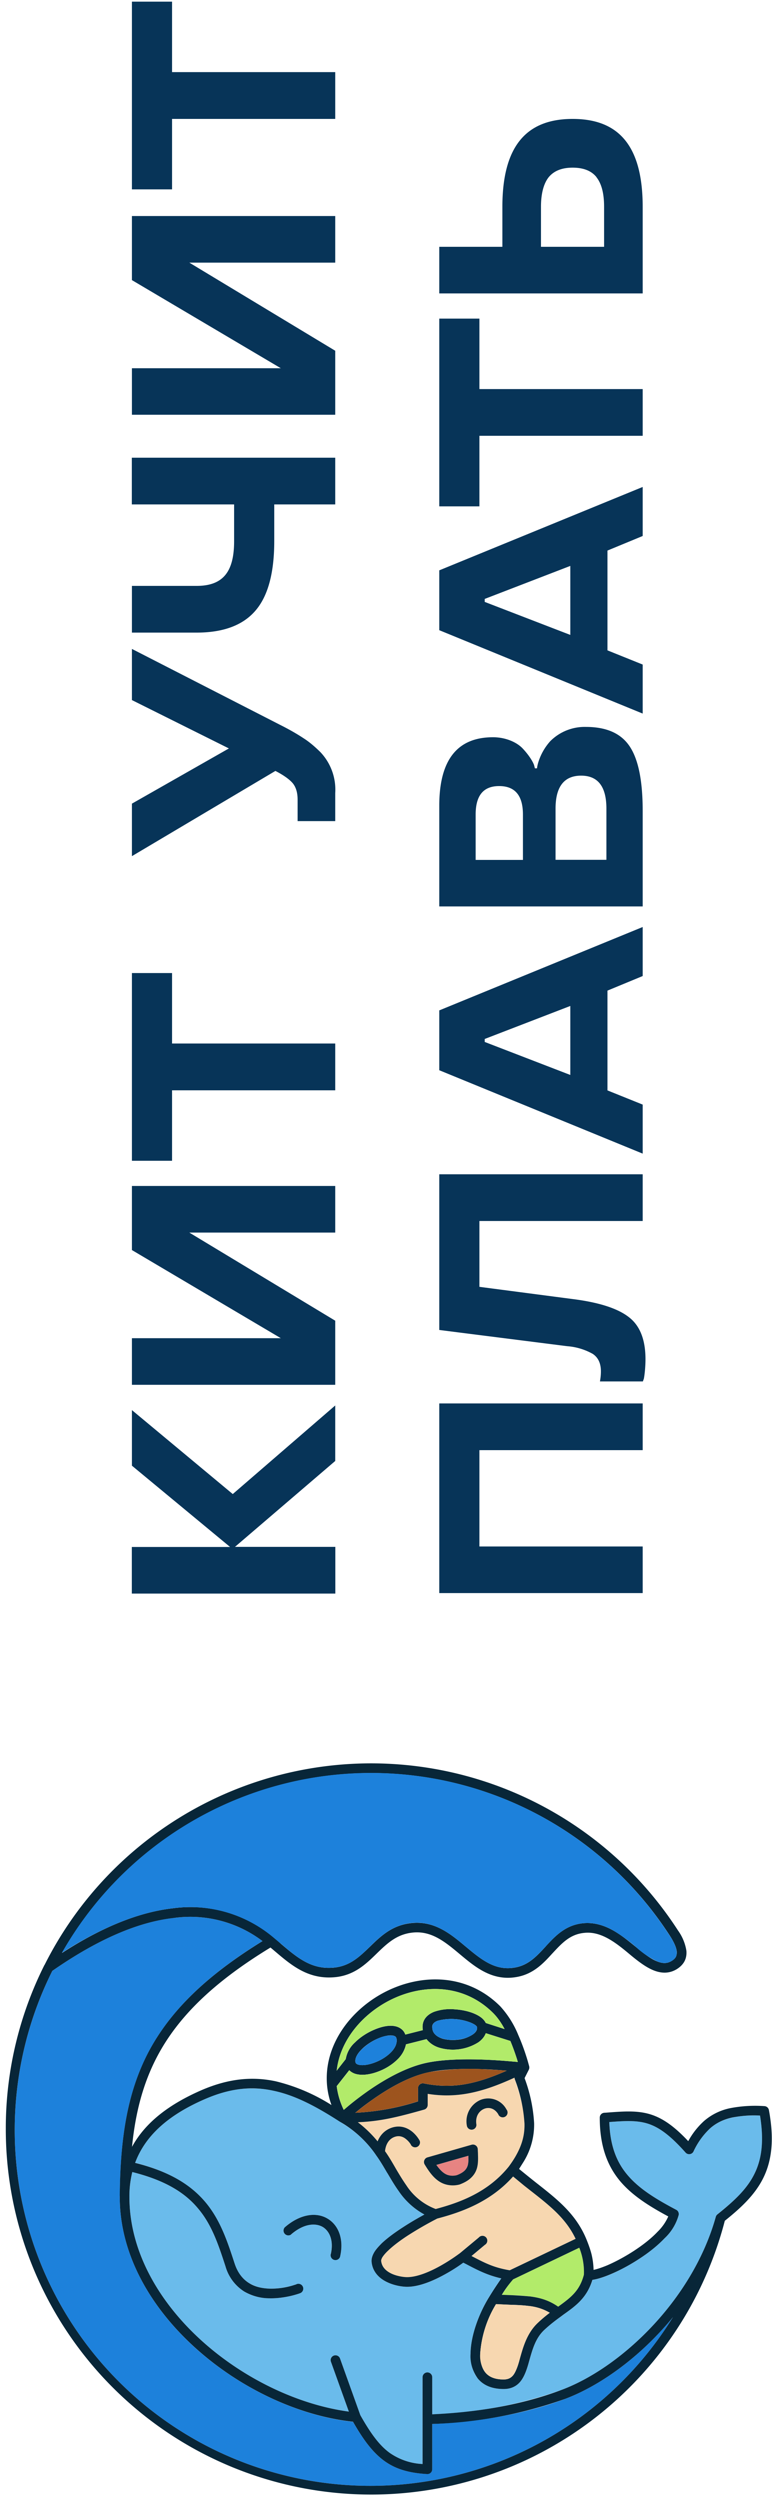 <?xml version="1.0" encoding="UTF-8"?> <svg xmlns="http://www.w3.org/2000/svg" width="80" height="259" fill="none" viewBox="0 0 80 259"><path fill="#6ABBEB" fill-rule="evenodd" d="M40.39 254.13c-1.04-.75-1.95-1.96-3.05-3.9l-2.1-5.87a.5.5 0 1 0-.94.34l1.85 5.15c-5.2-.7-10.75-3.34-15.07-7.18-4.54-4.04-7.67-9.36-7.67-15.06v-.25c.02-.84.12-1.61.3-2.33 3.47.87 5.49 2.19 6.82 3.78 1.4 1.67 2.09 3.7 2.84 6a4.56 4.56 0 0 0 1.94 2.6c.83.5 1.76.68 2.6.7a8.83 8.83 0 0 0 3.08-.5l.06-.01h.01l-.17-.47.18.46a.5.5 0 0 0-.35-.93h-.01l-.05.02-.16.05a8.14 8.14 0 0 1-2.56.38 4.25 4.25 0 0 1-2.11-.56c-.62-.38-1.18-1-1.52-2.05-.74-2.28-1.47-4.49-3.02-6.33-1.49-1.78-3.7-3.19-7.29-4.1 1.1-2.98 3.68-5.05 7.22-6.59a11.27 11.27 0 0 1 7.14-.88c2.22.48 4.4 1.63 6.85 3.2l.7.46c1.32.88 2.28 1.91 3.08 3.05.4.57.76 1.17 1.13 1.8.37.63.75 1.27 1.18 1.87a7.62 7.62 0 0 0 2.68 2.45l-.07.04c-.6.33-1.4.78-2.18 1.3-.8.51-1.6 1.1-2.2 1.67-.3.28-.56.59-.74.9-.19.3-.32.65-.28 1.02.12 1.12.92 1.77 1.68 2.11.76.35 1.58.45 1.99.45 1.35 0 2.9-.7 4.05-1.36a20.47 20.47 0 0 0 1.78-1.14l.22.1v.01h.01c1.36.71 2.28 1.2 3.7 1.52l-.34.49c-.33.49-.66 1.02-.9 1.4-1.06 1.72-1.92 4.02-1.94 5.92 0 .96.2 1.88.76 2.57.58.7 1.48 1.08 2.67 1.08.8 0 1.37-.3 1.78-.83.38-.48.59-1.12.77-1.73l.12-.43c.33-1.16.66-2.3 1.55-3.14.59-.55 1.16-.98 1.71-1.38l.28-.2c1.27-.91 2.42-1.74 3-3.6.55-.08 1.23-.3 1.94-.6.91-.4 1.93-.94 2.9-1.57.96-.64 1.9-1.36 2.62-2.13a5.2 5.2 0 0 0 1.47-2.42.5.5 0 0 0-.26-.54c-2.14-1.13-3.86-2.19-5.06-3.62-1.1-1.32-1.79-3-1.87-5.47 1.71-.13 2.87-.18 3.97.16 1.15.36 2.3 1.18 3.93 3a.5.5 0 0 0 .82-.1 7.7 7.7 0 0 1 1.74-2.42c.63-.55 1.37-.9 2.28-1.1.8-.18 1.74-.24 2.88-.21.44 2.67.17 4.53-.57 6.02-.77 1.58-2.1 2.82-3.84 4.2a.5.5 0 0 0-.17.26c-2.42 8.66-9.86 15.64-15.96 17.93a44.21 44.21 0 0 1-13.43 2.54v-3.84a.5.5 0 0 0-1 0v8.99a6.47 6.47 0 0 1-3.4-1.15Zm-7-23.44c-.73-.4-1.91-.33-3.23.82a.5.5 0 0 1-.65-.75c1.5-1.32 3.14-1.6 4.35-.95 1.22.67 1.78 2.16 1.4 3.9a.5.5 0 1 1-.98-.22c.32-1.43-.17-2.4-.9-2.8Z" clip-rule="evenodd"></path><path fill="#1D81DB" d="M18.06 198.7a12.4 12.4 0 0 1 9.14 2.4c-5.93 3.66-9.59 7.31-11.78 11.46-2.27 4.3-2.94 9.06-3 14.79l-.01.25c0 6.09 3.33 11.65 8 15.81 4.62 4.1 10.6 6.9 16.17 7.5 1.07 1.87 2.05 3.17 3.22 4.03 1.23.9 2.63 1.27 4.46 1.37a.5.5 0 0 0 .53-.5v-4.68c4.44-.2 9.3-.92 13.78-2.6 3.71-1.4 7.86-4.42 11.17-8.47a36.86 36.86 0 0 1-64.32-35.87c4.72-3.3 8.94-5.09 12.64-5.5Z"></path><path fill="#F7D7B0" d="M45.31 229.85c2.5-.66 5.52-1.73 7.86-4.36l1.16.95.7.55c2.01 1.58 3.63 2.87 4.62 4.96l-6.83 3.26c-1.63-.29-2.5-.72-3.96-1.48l1.4-1.16a.5.5 0 1 0-.64-.76l-1.96 1.63-.03.02-.1.08a16.85 16.85 0 0 1-1.8 1.15c-1.13.65-2.48 1.23-3.55 1.23-.3 0-.97-.08-1.58-.35-.6-.28-1.03-.69-1.1-1.32 0-.06.01-.2.14-.4.12-.2.32-.44.59-.7.53-.5 1.27-1.05 2.04-1.55a34.59 34.59 0 0 1 3.02-1.74h.02Z"></path><path fill="#F7D7B0" fill-rule="evenodd" d="M52.71 224.48c-2.13 2.63-5.01 3.7-7.56 4.38a6.27 6.27 0 0 1-3.04-2.46c-.4-.56-.76-1.16-1.13-1.79l-.01-.02c-.33-.57-.68-1.16-1.07-1.72a2.5 2.5 0 0 1 .12-.56c.14-.38.4-.76.9-.93.49-.16.88 0 1.18.26a2.3 2.3 0 0 1 .46.52l.02.04a.5.5 0 0 0 .88-.48l-.44.24.44-.24-.02-.03-.04-.06a3.4 3.4 0 0 0-.66-.76 2.16 2.16 0 0 0-2.13-.44c-.83.28-1.26.88-1.48 1.42-.58-.7-1.25-1.37-2.05-1.98 2.33-.09 4.11-.53 6.88-1.3a.5.5 0 0 0 .36-.49v-1.15c2.97.47 5.57-.1 9-1.68 0 .06 0 .12.02.17.65 1.91 1 3.34 1.01 4.58a6.35 6.35 0 0 1-.97 3.47c-.2.33-.41.66-.67 1.01Zm-2.58-5.98c-.49.21-.9.78-.76 1.62a.5.5 0 0 1-.98.16 2.42 2.42 0 0 1 1.35-2.7c.92-.4 2.08-.15 2.74.95a.5.5 0 1 1-.86.51c-.4-.65-1-.75-1.49-.54Zm-.82 3.78c.13.1.2.25.2.4l.01.42v.05l.02.41c0 .32-.01.66-.1 1-.1.36-.27.7-.57 1.01a3.23 3.23 0 0 1-1.3.76c-.49.11-.94.1-1.35 0-1.07-.3-1.71-1.26-2.2-2.08a.5.5 0 0 1 .28-.74l4.58-1.3a.5.5 0 0 1 .43.07Z" clip-rule="evenodd"></path><path fill="#B2EB6A" d="m53.17 236.15 6.86-3.28a6.86 6.86 0 0 1 .48 2.8c-.44 1.68-1.36 2.36-2.68 3.31a6.27 6.27 0 0 0-2.89-1.06 20.04 20.04 0 0 0-2.1-.14l-.84-.03a25.6 25.6 0 0 1 .88-1.28c.12-.15.22-.25.29-.32Z"></path><path fill="#082638" fill-rule="evenodd" d="M4.61 203.57A37.7 37.7 0 0 0 .6 220.56a37.86 37.86 0 0 0 74.51 9.52c1.7-1.36 3.13-2.7 3.99-4.44.89-1.81 1.14-4.01.58-7.03a.5.5 0 0 0-.47-.41 13.67 13.67 0 0 0-3.53.21 5.96 5.96 0 0 0-2.72 1.33 7.92 7.92 0 0 0-1.64 2.09c-1.45-1.54-2.63-2.37-3.9-2.77-1.38-.43-2.8-.32-4.63-.18l-.18.01a.5.5 0 0 0-.46.5c0 2.9.76 4.96 2.1 6.57 1.26 1.5 3.01 2.6 5 3.67a5.05 5.05 0 0 1-1.1 1.58c-.66.7-1.53 1.38-2.45 1.98-.92.6-1.89 1.12-2.74 1.49-.57.24-1.06.4-1.45.49a7.63 7.63 0 0 0-.23-1.7c-.14-.52-.32-1-.51-1.47-1.07-2.6-2.97-4.1-5.08-5.76l-.04-.03a132.51 132.51 0 0 1-1.86-1.5l.46-.73a7.33 7.33 0 0 0 1.1-4 15.86 15.86 0 0 0-.99-4.68l.44-.87a.5.5 0 0 0 .04-.34v-.03l-.02-.05a16.93 16.93 0 0 0-.27-.93c-.19-.6-.47-1.4-.84-2.24a10 10 0 0 0-1.86-2.97c-3.43-3.43-8.13-3.4-11.82-1.56-3.68 1.84-6.5 5.57-6.14 9.72.06.68.21 1.37.46 2.06a19.29 19.29 0 0 0-5.77-2.46c-2.42-.52-4.9-.3-7.75.94-3.15 1.38-5.72 3.22-7.15 5.85.35-3.5 1.13-6.56 2.63-9.4 2.12-4 5.71-7.59 11.72-11.25l.32.27.08.07.05.04c1.74 1.48 3.52 3 6.36 2.68 1.93-.23 3.1-1.37 4.16-2.4l.03-.03c1.07-1.04 2.03-1.95 3.58-2.16 2.02-.28 3.44.88 5.04 2.22l.06.05c1.56 1.3 3.32 2.77 5.85 2.31 1.74-.31 2.78-1.45 3.68-2.44l.03-.03c1-1.08 1.84-1.97 3.3-2.1.87-.09 1.7.17 2.5.62.8.45 1.55 1.07 2.3 1.7.8.66 1.58 1.25 2.35 1.56.79.32 1.6.36 2.38-.1.38-.23.66-.51.84-.85.17-.34.22-.7.19-1.07a4.87 4.87 0 0 0-.86-2.09 37.86 37.86 0 0 0-65.65 3.55Zm24.46-2.22c1.8 1.53 3.27 2.76 5.64 2.49 1.57-.19 2.53-1.1 3.62-2.15l.03-.03c1.04-1.01 2.2-2.15 4.1-2.4 2.5-.35 4.23 1.1 5.77 2.39l.05.04c1.64 1.37 3.06 2.52 5.1 2.15 1.38-.25 2.21-1.14 3.15-2.16l.03-.04c.96-1.04 2.04-2.22 3.9-2.39 1.15-.1 2.17.24 3.08.75.89.5 1.7 1.18 2.44 1.78l.02.02c.8.66 1.47 1.16 2.08 1.4.58.24 1.05.24 1.5-.03.25-.15.39-.3.46-.44.07-.15.1-.32.09-.53-.04-.45-.3-1-.7-1.63a36.85 36.85 0 0 0-63 1.76c4.17-2.7 8.02-4.24 11.52-4.63A13.4 13.4 0 0 1 29 201.28l.08.07Zm-1.87-.25a12.4 12.4 0 0 0-9.14-2.4c-3.7.4-7.92 2.2-12.64 5.49a36.86 36.86 0 0 0 64.32 35.87c-3.31 4.05-7.46 7.07-11.17 8.47a45.26 45.26 0 0 1-13.78 2.6v4.69a.5.5 0 0 1-.53.5c-1.83-.11-3.23-.48-4.46-1.38-1.17-.86-2.15-2.16-3.22-4.04-5.58-.6-11.55-3.39-16.16-7.49-4.68-4.16-8.01-9.72-8.01-15.8v-.26c.07-5.73.74-10.5 3-14.79 2.2-4.15 5.86-7.8 11.8-11.46Zm10.14 49.12c1.1 1.95 2.01 3.16 3.05 3.91a6.47 6.47 0 0 0 3.4 1.15v-8.99a.5.5 0 0 1 1 0v3.84c4.36-.19 9.1-.9 13.43-2.54 6.1-2.29 13.54-9.27 15.96-17.93a.5.5 0 0 1 .17-.25c1.74-1.39 3.07-2.63 3.84-4.21.74-1.5 1-3.35.57-6.02a11.9 11.9 0 0 0-2.88.2c-.91.2-1.65.56-2.28 1.11a7.7 7.7 0 0 0-1.74 2.42.5.5 0 0 1-.82.1c-1.62-1.82-2.78-2.64-3.93-3-1.1-.34-2.26-.29-3.97-.16.08 2.46.76 4.15 1.87 5.47 1.2 1.43 2.92 2.49 5.06 3.62.2.1.3.32.26.54a5.2 5.2 0 0 1-1.47 2.42c-.73.77-1.66 1.5-2.63 2.13-.96.63-1.98 1.17-2.89 1.56-.7.3-1.4.53-1.95.61-.57 1.86-1.72 2.69-3 3.6l-.27.2c-.55.4-1.12.83-1.71 1.38-.9.84-1.22 1.98-1.55 3.14l-.12.43c-.18.61-.4 1.25-.77 1.73-.4.52-.98.83-1.78.83-1.2 0-2.09-.38-2.67-1.08a3.92 3.92 0 0 1-.76-2.57c.02-1.9.88-4.2 1.95-5.92a37.03 37.03 0 0 1 1.24-1.89c-1.43-.33-2.35-.8-3.7-1.51h-.02v-.01l-.22-.11a17.74 17.74 0 0 1-1.78 1.14c-1.15.65-2.7 1.36-4.05 1.36-.41 0-1.23-.1-1.99-.45-.76-.34-1.56-.99-1.68-2.11-.04-.37.1-.73.28-1.03.18-.3.45-.6.75-.9.6-.57 1.4-1.15 2.19-1.66.79-.52 1.58-.97 2.18-1.3l.07-.04a7.62 7.62 0 0 1-2.68-2.45c-.43-.6-.8-1.24-1.17-1.86l-.01-.01c-.37-.63-.72-1.23-1.13-1.8a11.44 11.44 0 0 0-3.78-3.5c-2.45-1.58-4.63-2.73-6.85-3.2-2.2-.48-4.48-.3-7.14.87-3.54 1.54-6.11 3.61-7.22 6.6 3.6.9 5.8 2.3 7.3 4.09 1.54 1.84 2.27 4.06 3.01 6.33.34 1.04.9 1.67 1.52 2.05.63.39 1.38.54 2.1.56a7.78 7.78 0 0 0 2.57-.38l.16-.05.05-.02a.5.5 0 1 1 .36.93l-.18-.46.18.46-.02.01-.06.02a9.7 9.7 0 0 1-.88.25c-.57.13-1.35.26-2.2.24a5.23 5.23 0 0 1-2.6-.7 4.56 4.56 0 0 1-1.94-2.6c-.75-2.3-1.43-4.33-2.84-6-1.33-1.6-3.35-2.91-6.82-3.78a10.45 10.45 0 0 0-.3 2.58c0 5.7 3.13 11.02 7.67 15.06 4.32 3.84 9.88 6.48 15.07 7.18l-1.85-5.15a.5.5 0 1 1 .94-.34l2.1 5.86Zm7.81-21.36c2.55-.68 5.43-1.75 7.56-4.38.26-.35.48-.68.67-1 .7-1.19 1-2.26.97-3.48a15.4 15.4 0 0 0-1-4.58.5.5 0 0 1-.03-.17c-3.43 1.58-6.03 2.15-9 1.68v1.15a.5.5 0 0 1-.36.48c-2.77.78-4.55 1.22-6.88 1.31.8.61 1.47 1.28 2.05 1.98.22-.54.65-1.14 1.48-1.42.92-.3 1.66.05 2.13.44a3.3 3.3 0 0 1 .66.76l.04.06.01.02v.01l-.43.24.44-.24a.5.5 0 0 1-.88.49v-.01l-.02-.04a2.22 2.22 0 0 0-.46-.52c-.3-.26-.7-.42-1.18-.26-.5.17-.76.55-.9.93a2.33 2.33 0 0 0-.12.56c.4.56.74 1.15 1.07 1.72l.01.02c.37.63.73 1.23 1.13 1.8a6.27 6.27 0 0 0 3.04 2.45Zm-8.33-9.97a25 25 0 0 0 6.5-1.18v-1.38a.5.5 0 0 1 .6-.48c2.84.57 5.24.16 8.59-1.32a55.7 55.7 0 0 0-1.84-.13c-2.05-.1-4.5-.09-6.27.3-2.04.43-4.18 1.68-5.83 2.85-.7.49-1.3.96-1.75 1.34Zm-1.2-.3.31-.26c.5-.43 1.22-1 2.06-1.6 1.69-1.19 3.96-2.53 6.2-3.01 1.9-.41 4.47-.41 6.53-.31 1.03.05 1.95.13 2.62.19.11 0 .22.02.32.03l-.07-.25c-.17-.53-.4-1.21-.7-1.93l-2.55-.8c-.14.38-.43.7-.77.94a4.96 4.96 0 0 1-4.01.57 2.62 2.62 0 0 1-1.36-.9l-2.13.54a3.07 3.07 0 0 1-.94 1.62c-.56.54-1.28.96-2 1.22-.7.26-1.46.39-2.08.27a1.59 1.59 0 0 1-.86-.43l-1.3 1.65c.1.8.33 1.63.73 2.46Zm-.73-4.06.94-1.2a3 3 0 0 1 .97-1.74c.54-.54 1.26-1 1.97-1.3.7-.3 1.46-.49 2.1-.38.32.05.64.19.89.46.1.12.19.26.24.42l1.82-.46a2.37 2.37 0 0 1-.03-.34c0-.81.55-1.3 1.18-1.56a5.04 5.04 0 0 1 2.12-.26c.75.05 1.5.2 2.1.47.3.13.58.29.8.49.14.13.26.28.35.46l1.95.63a7.16 7.16 0 0 0-1.16-1.64c-3.05-3.06-7.26-3.08-10.67-1.38-2.98 1.5-5.24 4.25-5.57 7.33Zm18.28 10.96c-2.34 2.63-5.35 3.7-7.86 4.36l-.02.01a37.1 37.1 0 0 0-3.02 1.74c-.77.5-1.51 1.05-2.04 1.56-.27.25-.47.49-.6.69-.12.2-.14.34-.13.4.07.63.5 1.04 1.1 1.32.6.27 1.28.35 1.58.35 1.07 0 2.42-.58 3.56-1.23a18.73 18.73 0 0 0 1.78-1.15l.11-.08.03-.02 1.96-1.63a.5.5 0 1 1 .63.76l-1.39 1.16c1.47.77 2.33 1.2 3.96 1.48l6.83-3.26c-1-2.1-2.61-3.38-4.63-4.96l-.7-.55-1.15-.95Zm6.86 7.38-6.86 3.28a11.4 11.4 0 0 0-1.17 1.6l.84.03a37.12 37.12 0 0 1 2.1.14c1.02.13 1.95.4 2.9 1.06 1.31-.95 2.23-1.63 2.67-3.32a6.86 6.86 0 0 0-.48-2.79Zm-3.06 6.74a5.37 5.37 0 0 0-2.16-.7c-.5-.07-1.04-.1-1.66-.12l-.33-.01h-.02l-1.4-.06a11.4 11.4 0 0 0-1.64 5.15c0 .83.17 1.48.53 1.92.35.43.93.73 1.9.73.5 0 .78-.18 1-.45.24-.31.41-.78.6-1.4l.11-.42c.32-1.13.72-2.55 1.83-3.6.43-.4.84-.74 1.24-1.04Zm-11.63-30.25c-.41.16-.55.38-.55.63 0 .2.04.36.1.5.15.31.47.56.96.72.49.14 1.1.18 1.68.1a3.45 3.45 0 0 0 1.46-.53c.36-.25.47-.5.45-.74 0-.02-.01-.08-.12-.18-.11-.1-.29-.2-.52-.3a5.51 5.51 0 0 0-3.46-.2Zm-7.84 2.94c-.46.45-.68.88-.68 1.21 0 .16.04.23.08.27.06.06.16.12.34.15.37.07.93 0 1.55-.23.61-.22 1.2-.57 1.65-1 .44-.42.67-.87.67-1.3 0-.22-.06-.32-.1-.37-.05-.06-.14-.11-.3-.14-.37-.06-.92.04-1.55.31-.61.26-1.22.66-1.66 1.1Z" clip-rule="evenodd"></path><path fill="#F7D7B0" d="M54.81 238.9c.79.1 1.47.3 2.16.71-.4.3-.81.64-1.24 1.05-1.11 1.04-1.51 2.47-1.83 3.6l-.12.41a4.3 4.3 0 0 1-.6 1.4c-.21.27-.5.45-1 .45-.96 0-1.54-.3-1.89-.73a2.94 2.94 0 0 1-.53-1.92 11.4 11.4 0 0 1 1.64-5.16l1.4.07h.02l.33.01c.62.03 1.16.05 1.66.12Z"></path><path fill="#E78482" d="M46.48 225.36c-.49-.13-.88-.52-1.26-1.07l3.32-.95v.24c0 .28 0 .52-.06.73-.06.2-.15.4-.32.56-.17.17-.42.34-.83.5-.35.07-.62.05-.85 0Z"></path><path fill="#082638" fill-rule="evenodd" d="M49.51 222.68a.5.5 0 0 0-.63-.48l-4.58 1.31a.5.5 0 0 0-.29.74c.5.82 1.14 1.78 2.2 2.07a2.75 2.75 0 0 0 1.42 0c.53-.2.94-.44 1.24-.75.3-.3.48-.65.57-1 .09-.35.1-.7.1-1l-.01-.42v-.05l-.02-.42Zm-4.3 1.6c.4.56.78.95 1.27 1.08.23.06.5.08.85 0 .4-.15.66-.32.83-.49.17-.17.26-.35.32-.56.05-.21.07-.45.06-.73v-.24l-3.32.95Z" clip-rule="evenodd"></path><path fill="#082638" d="M49.37 220.12c-.14-.84.27-1.4.76-1.62.49-.22 1.1-.11 1.5.54a.5.5 0 1 0 .85-.5 2.14 2.14 0 0 0-2.74-.96 2.42 2.42 0 0 0-1.35 2.7.5.5 0 0 0 .98-.16Z"></path><path fill="#9D541E" d="M43.33 217.7a25 25 0 0 1-6.51 1.19c.46-.38 1.06-.85 1.75-1.34 1.65-1.17 3.8-2.42 5.83-2.86a26.7 26.7 0 0 1 6.27-.28c.68.03 1.3.07 1.84.12-3.35 1.48-5.75 1.89-8.59 1.32a.5.5 0 0 0-.6.49v1.37Z"></path><path fill="#B2EB6A" d="m35.93 218.33-.3.26a7.72 7.72 0 0 1-.73-2.46l1.3-1.65c.23.25.54.37.85.43.62.12 1.38-.01 2.09-.27a5.82 5.82 0 0 0 1.99-1.22c.46-.44.83-1 .94-1.62l2.13-.53c.34.44.84.73 1.36.89a4.96 4.96 0 0 0 4.01-.57c.34-.24.63-.56.77-.95l2.54.81a21.47 21.47 0 0 1 .78 2.18l-.32-.03c-.67-.06-1.59-.14-2.62-.19-2.06-.1-4.63-.1-6.53.3-2.24.5-4.51 1.83-6.2 3.03-.84.6-1.56 1.16-2.06 1.59Z"></path><path fill="#1D81DB" d="M36.82 213.51c0-.33.22-.75.68-1.2a5.61 5.61 0 0 1 1.66-1.11 3.03 3.03 0 0 1 1.54-.31c.17.03.26.08.3.14.05.05.11.15.11.37 0 .43-.23.88-.67 1.3-.44.43-1.04.78-1.65 1-.62.23-1.18.3-1.55.23-.18-.03-.28-.1-.34-.15-.04-.04-.08-.11-.08-.27ZM44.8 209.99c0-.25.13-.47.54-.63a5.51 5.51 0 0 1 3.46.2c.23.1.4.2.52.3.1.1.12.16.12.18.02.23-.1.49-.45.74s-.88.44-1.46.52c-.59.09-1.19.05-1.68-.1-.49-.14-.81-.4-.96-.71-.06-.14-.1-.3-.1-.5Z"></path><path fill="#B2EB6A" d="m35.83 213.33-.94 1.2c.33-3.08 2.6-5.84 5.57-7.33 3.41-1.7 7.62-1.67 10.67 1.38.43.42.82 1 1.16 1.64l-1.95-.63a1.45 1.45 0 0 0-.35-.46c-.22-.2-.5-.36-.8-.5a6.51 6.51 0 0 0-2.1-.46 5.04 5.04 0 0 0-2.12.27c-.63.25-1.18.74-1.18 1.55 0 .12.01.23.03.34l-1.82.46c-.05-.16-.14-.3-.24-.42-.25-.27-.57-.41-.9-.47-.63-.1-1.4.08-2.1.38-.7.31-1.42.77-1.96 1.31a3 3 0 0 0-.97 1.74Z"></path><path fill="#082638" d="M30.16 231.5c1.32-1.14 2.5-1.2 3.23-.81.72.4 1.21 1.37.9 2.8a.5.5 0 1 0 .97.22c.38-1.74-.18-3.23-1.4-3.9-1.2-.66-2.84-.37-4.35.95a.5.5 0 0 0 .65.75Z"></path><path fill="#1D81DB" d="m29.07 201.35-.08-.07-.6-.5a13.4 13.4 0 0 0-10.44-3.08c-3.5.4-7.35 1.93-11.54 4.62a36.85 36.85 0 0 1 63.01-1.75c.41.63.67 1.18.7 1.63a.95.95 0 0 1-.08.53c-.07.14-.2.3-.45.44-.46.27-.93.27-1.5.03a8.74 8.74 0 0 1-2.1-1.4l-.01-.02a16.7 16.7 0 0 0-2.44-1.78c-.91-.51-1.93-.85-3.07-.75-1.87.17-2.95 1.35-3.9 2.39l-.04.04c-.94 1.02-1.77 1.9-3.16 2.16-2.03.37-3.45-.78-5.09-2.15l-.05-.04c-1.54-1.29-3.28-2.74-5.77-2.4-1.9.26-3.06 1.4-4.1 2.4l-.03.04c-1.09 1.05-2.05 1.96-3.62 2.15-2.37.27-3.85-.96-5.63-2.49Z"></path><path fill="#073458" d="M13.67 151.84v-5.75l10.45 8.7 10.62-9.18v5.75l-10.39 8.9h10.4v4.84H13.66v-4.83h10.18l-10.18-8.43ZM17.83 112.96v7.3h-4.16v-19.45h4.16v7.3h16.91v4.85H17.83ZM20.38 65.54h-6.71V60.7h6.71c2.81 0 3.88-1.55 3.88-4.64v-3.8h-10.6v-4.84h21.08v4.84h-6.32v3.8c0 3.33-.66 5.73-1.97 7.23-1.3 1.5-3.33 2.25-6.07 2.25ZM17.83 12.32v7.3h-4.16V.17h4.16v7.3h16.91v4.85H17.83ZM66.6 145.4v4.84H49.68v9.98H66.6v4.83H45.52V145.4H66.6ZM66.72 142.84l-.1.28h-4.45c.06-.33.1-.67.1-1.05 0-.83-.29-1.43-.84-1.8a6.38 6.38 0 0 0-2.65-.8l-13.26-1.68v-16.13H66.6v4.84H49.68v6.82l10 1.31c2.54.35 4.38.96 5.5 1.84 1.14.88 1.71 2.33 1.71 4.35 0 .82-.1 1.7-.17 2.02ZM45.52 110.88v-6.2l21.08-8.64v5.08l-3.65 1.51v10.34l3.65 1.47v5.08l-21.08-8.64Zm13.58.5v-7.16l-8.87 3.42v.31l8.87 3.42ZM60.7 75.31c2.15 0 3.66.67 4.56 2.03.9 1.36 1.34 3.57 1.34 6.67v9.9H45.52V83.48c0-4.73 1.85-7.1 5.57-7.1 1.3 0 2.44.51 3.05 1.14.6.63 1.04 1.3 1.2 1.73l.09.35h.22c.01-.12.04-.29.09-.48a5.85 5.85 0 0 1 1.28-2.33 5.04 5.04 0 0 1 3.69-1.48Zm-.48 5.05c-1.76 0-2.65 1.14-2.65 3.42v5.3h5.27v-5.3c0-2.28-.87-3.42-2.62-3.42Zm-8.5 1.08c-1.63 0-2.43.98-2.43 2.95v4.7h4.9v-4.7c0-1.97-.82-2.95-2.46-2.95ZM45.52 65.29v-6.2l21.08-8.64v5.08l-3.65 1.51v10.34l3.65 1.47v5.08l-21.08-8.64Zm13.58.5v-7.16l-8.87 3.42v.31l8.87 3.42ZM49.68 45.15v7.31h-4.16V33.01h4.16v7.3H66.6v4.84H49.68ZM45.52 30.4v-4.83h6.54v-4.14c0-6.27 2.47-9.11 7.28-9.11 4.82 0 7.26 2.84 7.26 9.11v8.97H45.52Zm16.29-12.05c-.52-.65-1.34-.98-2.47-.98-1.12 0-1.94.33-2.49 1-.52.67-.79 1.7-.79 3.06v4.14h6.54v-4.14c0-1.39-.26-2.4-.8-3.08ZM34.74 136.83v6.64H13.67v-4.83H29.1l-15.43-9.13v-6.64h21.07v4.83H19.62l15.12 9.13ZM13.67 88.71v-5.45l10.05-5.72-10.05-5.01v-5.3l15.36 7.87c1 .5 1.8.97 2.42 1.38.63.4 1.2.9 1.75 1.44a5.65 5.65 0 0 1 1.54 4.25v2.9h-3.9v-2.23c0-.72-.17-1.28-.5-1.69-.34-.4-.93-.83-1.8-1.28L13.67 88.7ZM34.74 36.34v6.63H13.67v-4.82H29.1l-15.43-9.13v-6.64h21.07v4.83H19.62l15.12 9.13Z"></path></svg> 